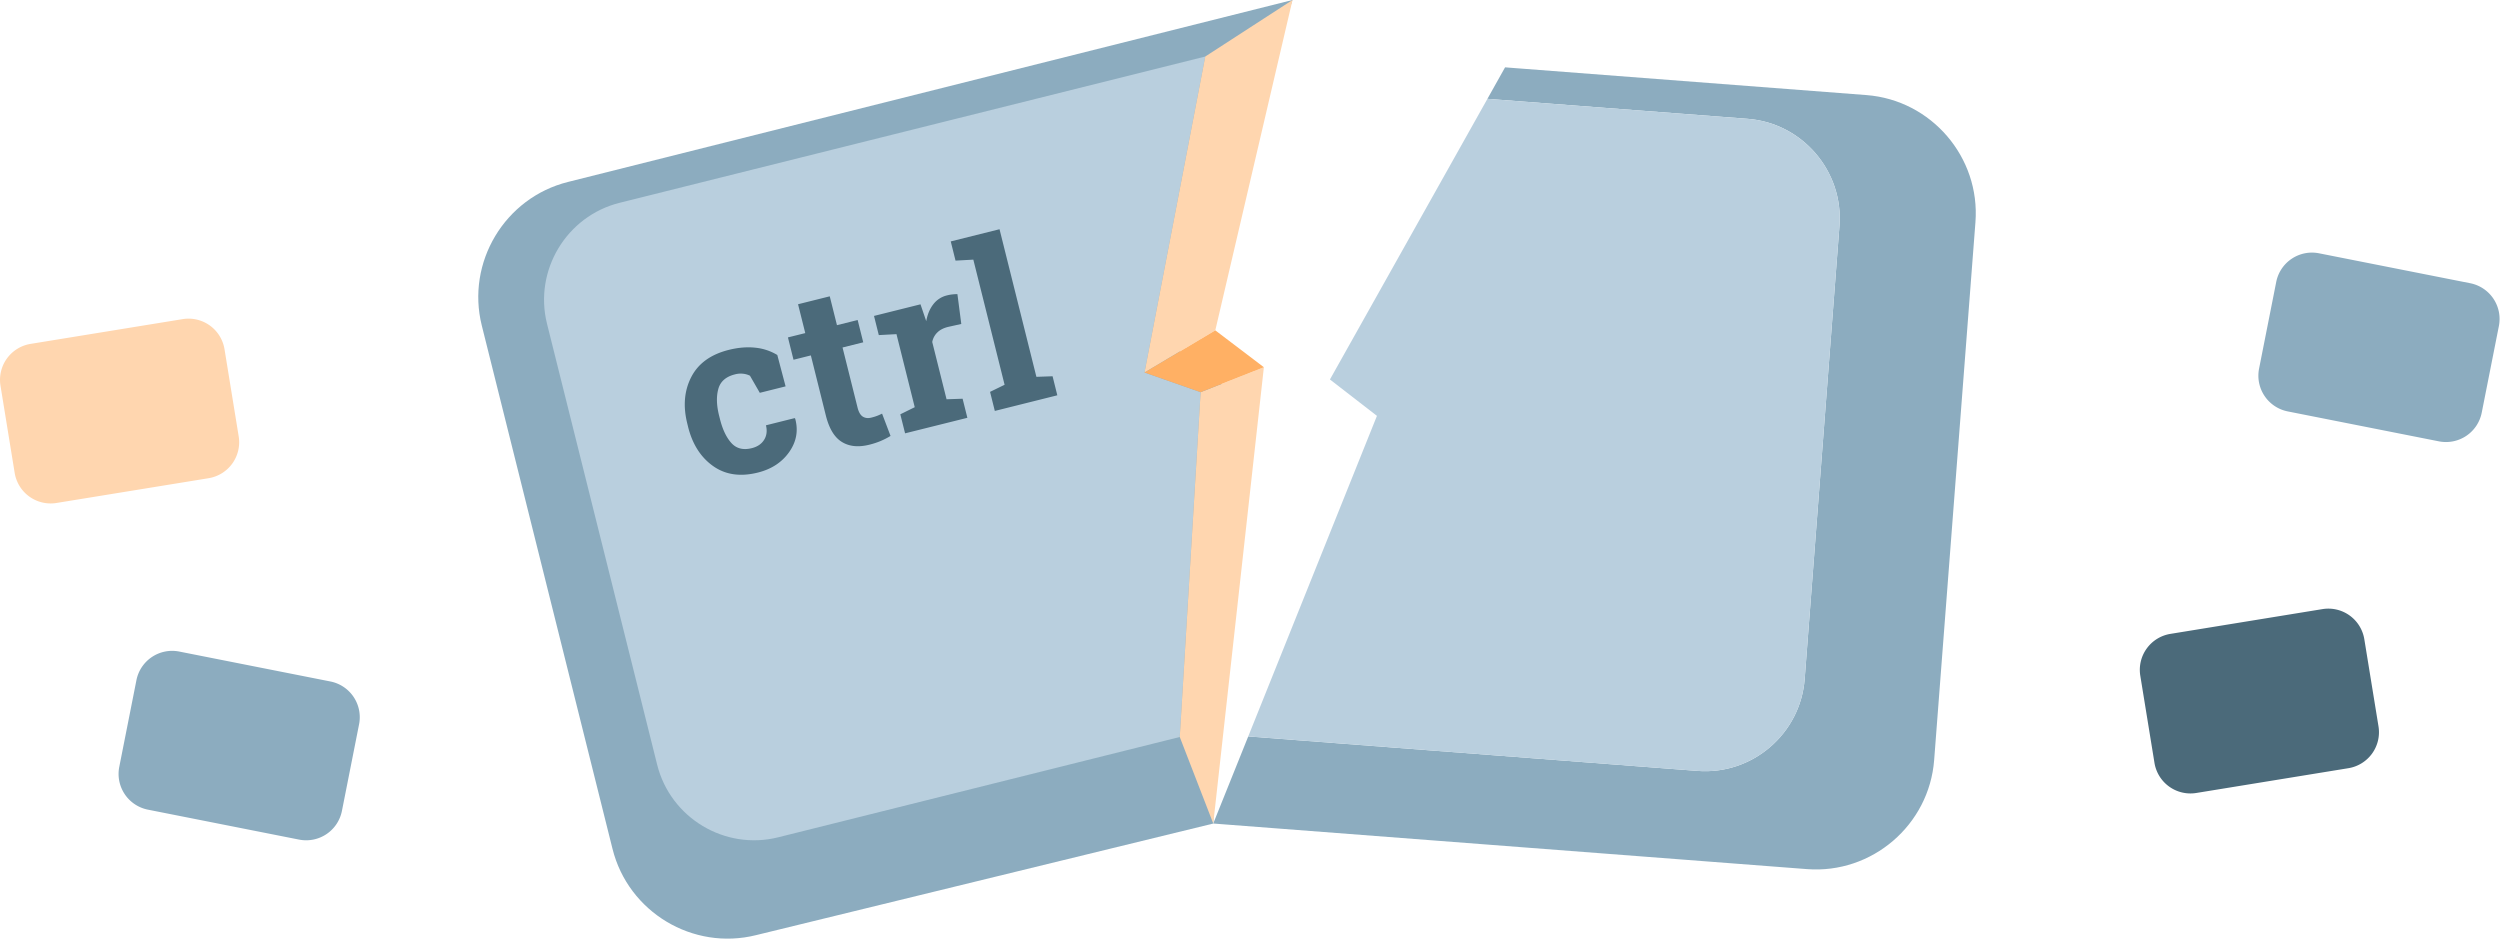 <svg xmlns="http://www.w3.org/2000/svg" width="190" height="72" viewBox="0 0 190 72">
    <g fill="none" fill-rule="evenodd">
        <path fill="#8CACBF" d="M89.662 26.715L98.229 0 43.166 13.828c-4.802 1.2-7.75 6.11-6.55 10.913l9.936 39.777c1.2 4.803 6.11 7.751 10.913 6.551l34.743-8.48.65-33.419-3.196-2.455z"/>
        <path fill="#8CACBF" d="M141.849 7.226l-26.593-2.041-.87-.067-1.342 2.394L132.82 9.03c4.158.319 7.299 3.982 6.98 8.14l-2.644 34.44c-.32 4.158-3.982 7.299-8.14 6.979l-34.15-2.621-2.66 6.62.865.067 44.262 3.398c4.935.379 9.283-3.35 9.662-8.285l3.138-40.88c.379-4.935-3.35-9.283-8.285-9.662"/>
        <path fill="#B9CFDE" d="M86.982 28.311L91.6 4.296 47.092 15.413c-4.046 1.011-6.53 5.148-5.519 9.195l8.372 33.51c1.01 4.046 5.148 6.53 9.193 5.518l30.523-7.625 1.585-26.205-4.264-1.495zM137.157 51.61l2.644-34.44c.32-4.158-2.822-7.821-6.98-8.14l-19.777-1.518-11.969 21.328 3.573 2.765-9.782 24.363 34.151 2.622c4.158.319 7.821-2.822 8.14-6.98"/>
        <path fill="#4B6A7A" d="M57.133 34.061c.431-.107.744-.32.94-.635.197-.316.243-.685.139-1.103l2.185-.547.038.045c.247.898.097 1.742-.45 2.525-.55.785-1.346 1.31-2.39 1.57-1.334.333-2.468.166-3.401-.498-.934-.662-1.569-1.656-1.9-2.98l-.06-.248c-.33-1.32-.23-2.496.3-3.53.53-1.036 1.483-1.726 2.858-2.07.721-.179 1.395-.234 2.023-.164a4 4 0 0 1 1.66.553l.63 2.385-1.96.49-.747-1.299a1.544 1.544 0 0 0-.511-.15 1.663 1.663 0 0 0-.63.047c-.687.172-1.108.541-1.264 1.107-.157.566-.139 1.242.057 2.025l.063.248c.198.801.49 1.413.871 1.836.383.424.898.555 1.548.393M63.061 22.52l.548 2.193 1.573-.392.424 1.695-1.573.393 1.14 4.562c.086.348.22.578.4.692.18.111.393.138.635.078.166-.04.31-.084.43-.129.121-.045.254-.104.4-.176l.644 1.695c-.25.151-.502.28-.757.387a5.858 5.858 0 0 1-.845.277c-.834.21-1.532.141-2.096-.207-.564-.343-.97-1.015-1.219-2.007l-1.14-4.57-1.318.33-.424-1.698 1.317-.328-.548-2.193 2.41-.602zM68.424 31.487l1.096-.54-1.388-5.552-1.344.072-.364-1.457 3.533-.882.436 1.28c.094-.517.273-.944.54-1.286a1.853 1.853 0 0 1 1.053-.676c.126-.033.263-.057.41-.072.144-.016.267-.022.368-.018l.294 2.266-1 .222c-.354.088-.629.23-.825.428a1.36 1.36 0 0 0-.383.719l1.088 4.353 1.22-.041.362 1.45-4.734 1.18-.362-1.446zM72.62 19.807l-.363-1.459 3.707-.926 2.802 11.217 1.23-.043.36 1.447-4.75 1.188-.362-1.449 1.105-.539-2.376-9.51z"/>
        <path fill="#FFD6AF" d="M89.662 56.012l2.546 6.577 3.847-34.68-4.808 1.898zM92.363 25.106l-5.38 3.205L91.6 4.295 98.23 0z"/>
        <path fill="#FFB064" d="M86.982 28.311l5.381-3.204 3.692 2.803-4.809 1.896z"/>
        <path fill="#FFD6AF" d="M15.853 36.344l-11.56 1.882a2.77 2.77 0 0 1-3.178-2.288L.037 29.313a2.77 2.77 0 0 1 2.288-3.178l11.56-1.882a2.77 2.77 0 0 1 3.178 2.288l1.078 6.625a2.77 2.77 0 0 1-2.288 3.178"/>
        <path fill="#8CACBF" d="M22.732 63.81l-11.49-2.276a2.769 2.769 0 0 1-2.177-3.254l1.303-6.584a2.769 2.769 0 0 1 3.254-2.178l11.489 2.274a2.77 2.77 0 0 1 2.179 3.254l-1.304 6.585a2.769 2.769 0 0 1-3.254 2.178"/>
        <path fill="#4B6A7A" d="M178.478 58.383l-11.56 1.883a2.77 2.77 0 0 1-3.178-2.288l-1.078-6.626a2.77 2.77 0 0 1 2.288-3.177l11.56-1.883a2.77 2.77 0 0 1 3.178 2.288l1.078 6.626a2.77 2.77 0 0 1-2.288 3.177"/>
        <path fill="#8CACBF" d="M185.357 33.542l-11.49-2.275a2.769 2.769 0 0 1-2.177-3.254l1.303-6.584a2.768 2.768 0 0 1 3.254-2.178l11.489 2.274a2.77 2.77 0 0 1 2.179 3.254l-1.304 6.585a2.769 2.769 0 0 1-3.254 2.178"/>
    </g>
</svg>
